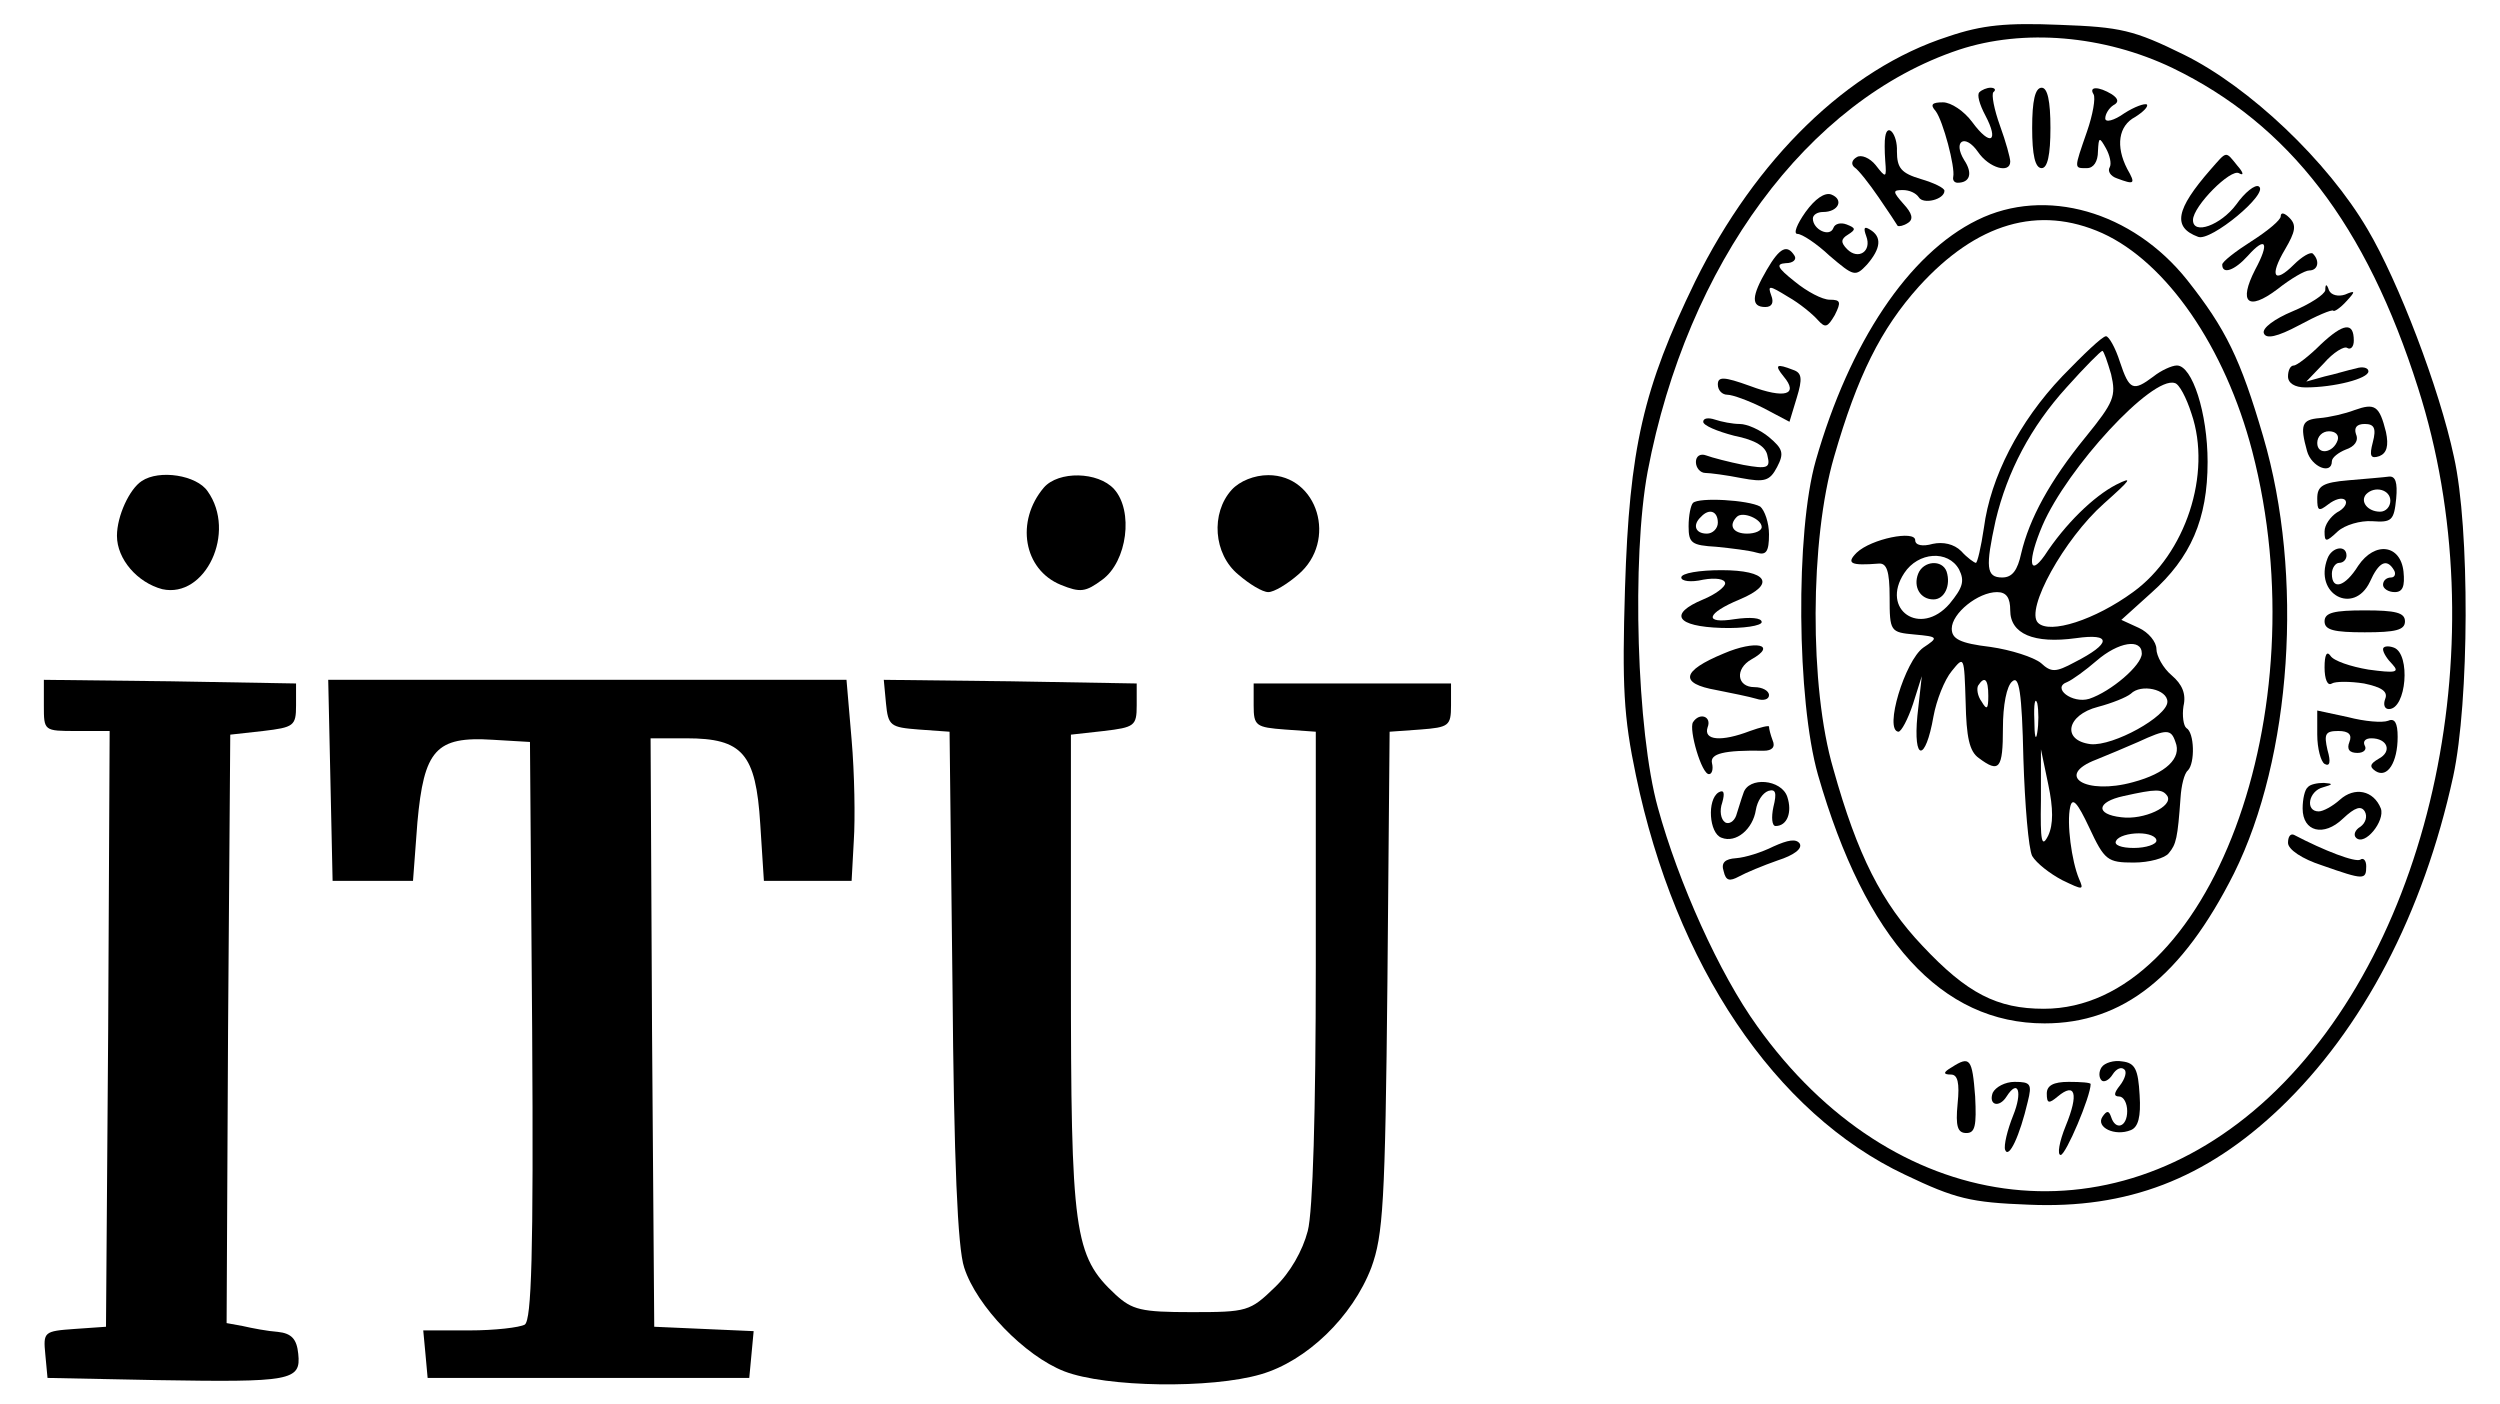<?xml version="1.0" standalone="no"?>
<!DOCTYPE svg PUBLIC "-//W3C//DTD SVG 20010904//EN"
 "http://www.w3.org/TR/2001/REC-SVG-20010904/DTD/svg10.dtd">
<svg version="1.0" xmlns="http://www.w3.org/2000/svg"
 width="342pt" height="192pt" viewBox="0 0 342 192"
 preserveAspectRatio="xMidYMid meet">

<g transform="translate(0,192) scale(0.1,-0.1)"
fill="#000000" stroke="none">
<path d="M2665 1870 c-137 -44 -263 -167 -346 -335 -71 -146 -90 -228 -96
-420 -4 -134 -2 -175 15 -256 54 -259 190 -462 368 -546 69 -33 90 -38 169
-41 135 -6 242 35 344 132 113 108 196 266 237 454 22 102 23 339 1 437 -20
94 -76 240 -118 311 -55 94 -162 195 -251 239 -69 34 -87 38 -170 41 -73 3
-106 0 -153 -16z m307 -43 c159 -77 265 -214 336 -438 109 -341 21 -760 -204
-970 -218 -203 -515 -162 -700 97 -52 72 -108 197 -136 299 -29 104 -36 342
-14 460 54 284 219 508 426 577 88 29 198 20 292 -25z"/>
<path d="M2708 1794 c-4 -3 0 -17 8 -32 19 -36 7 -43 -18 -9 -11 15 -29 27
-40 27 -15 0 -18 -3 -10 -12 10 -13 27 -77 24 -90 -1 -5 2 -8 6 -8 17 0 21 13
9 31 -16 26 1 37 19 11 15 -22 44 -30 44 -13 0 5 -6 27 -14 49 -8 22 -12 43
-9 46 4 3 2 6 -4 6 -5 0 -12 -3 -15 -6z"/>
<path d="M2780 1745 c0 -37 4 -55 13 -55 8 0 12 18 12 55 0 37 -4 55 -12 55
-9 0 -13 -18 -13 -55z"/>
<path d="M2864 1791 c3 -5 -1 -28 -9 -51 -18 -52 -18 -50 0 -50 9 0 15 9 15
23 1 20 2 20 11 4 5 -9 8 -21 5 -26 -3 -5 1 -12 10 -15 24 -9 26 -8 14 13 -16
31 -12 59 11 71 11 7 18 14 16 17 -3 2 -17 -3 -31 -12 -14 -10 -26 -13 -26 -7
0 6 5 14 11 18 8 4 7 9 -2 15 -18 11 -32 11 -25 0z"/>
<path d="M2579 1733 c-1 -5 -1 -19 0 -33 2 -24 1 -24 -13 -6 -8 10 -20 15 -26
11 -7 -4 -8 -10 -3 -14 5 -3 20 -22 33 -41 13 -19 25 -37 26 -39 2 -1 8 0 14
4 8 5 6 13 -6 26 -15 17 -15 19 -1 19 9 0 18 -4 22 -10 6 -10 35 -3 35 9 0 4
-15 11 -32 16 -27 8 -33 15 -33 38 1 23 -13 40 -16 20z"/>
<path d="M3024 1688 c-48 -55 -52 -79 -17 -92 17 -7 98 60 83 69 -5 3 -19 -8
-31 -25 -21 -28 -59 -42 -59 -21 0 19 52 71 63 64 7 -4 6 1 -2 10 -17 21 -14
21 -37 -5z"/>
<path d="M2470 1630 c-12 -17 -17 -30 -11 -30 6 0 26 -13 44 -30 33 -28 35
-29 51 -12 19 22 21 38 4 48 -8 5 -9 2 -5 -9 8 -21 -11 -33 -26 -18 -9 9 -9
14 1 20 11 7 11 9 -2 14 -8 3 -16 1 -18 -5 -5 -13 -28 -2 -28 13 0 5 6 9 14 9
21 0 29 17 11 24 -9 3 -22 -6 -35 -24z"/>
<path d="M2705 1619 c-94 -46 -175 -168 -221 -329 -28 -98 -26 -328 3 -430 65
-226 169 -340 310 -340 107 0 188 64 259 205 79 159 96 408 40 598 -31 106
-51 147 -104 214 -75 94 -194 128 -287 82z m171 -18 c88 -40 168 -156 205
-298 93 -357 -59 -763 -285 -763 -64 0 -105 21 -166 86 -56 59 -89 124 -122
242 -33 112 -32 314 1 427 32 111 64 175 116 233 79 87 164 112 251 73z"/>
<path d="M2821 1405 c-59 -62 -98 -138 -107 -207 -4 -27 -9 -48 -11 -48 -2 0
-12 7 -20 16 -10 10 -25 13 -39 10 -14 -4 -24 -2 -24 5 0 14 -60 2 -80 -17
-15 -15 -8 -18 30 -15 11 1 15 -10 15 -46 0 -47 1 -48 34 -51 33 -3 33 -4 12
-18 -25 -18 -54 -113 -34 -115 4 0 13 17 20 38 l12 38 -6 -54 c-6 -63 11 -64
22 -1 4 22 15 50 25 62 17 21 17 21 19 -43 1 -47 5 -67 18 -76 28 -21 33 -15
33 41 0 31 5 58 13 64 9 8 13 -14 15 -106 2 -63 7 -123 12 -133 6 -10 24 -24
41 -33 29 -14 30 -14 23 2 -10 24 -17 76 -12 98 3 14 10 6 26 -28 21 -45 25
-48 61 -48 21 0 43 6 48 13 10 12 12 20 16 76 1 16 5 33 10 37 10 10 9 52 -2
58 -4 3 -6 17 -4 30 4 17 -2 30 -16 42 -12 10 -21 27 -21 36 0 10 -11 23 -24
29 l-24 11 41 37 c54 48 77 101 77 179 0 67 -21 132 -42 132 -7 0 -22 -7 -32
-15 -28 -21 -33 -19 -46 20 -6 19 -15 35 -19 35 -5 0 -31 -25 -60 -55z m67 3
c7 -30 4 -38 -35 -86 -49 -60 -77 -112 -88 -159 -5 -23 -12 -33 -26 -33 -22 0
-23 14 -9 78 16 67 48 128 97 182 25 28 47 50 49 50 2 0 7 -15 12 -32z m110
-54 c28 -82 -8 -192 -80 -244 -52 -38 -114 -58 -130 -42 -18 18 36 115 90 163
37 33 41 38 17 26 -31 -16 -70 -54 -98 -97 -22 -31 -23 -6 -3 41 34 79 150
205 181 195 6 -1 16 -20 23 -42z m-318 -213 c8 -16 5 -25 -13 -47 -40 -46 -95
-8 -62 42 19 29 60 32 75 5z m70 -56 c0 -32 32 -46 90 -38 49 7 49 -7 -2 -33
-26 -14 -32 -14 -46 -1 -10 8 -41 18 -69 22 -42 5 -53 11 -53 25 0 21 36 50
62 50 13 0 18 -8 18 -25z m180 -59 c0 -16 -42 -52 -72 -62 -23 -7 -52 15 -30
23 7 3 25 16 40 29 30 26 62 31 62 10z m-210 -58 c0 -18 -2 -20 -9 -8 -6 8 -7
18 -5 22 9 14 14 9 14 -14z m245 -8 c0 -20 -74 -61 -105 -58 -40 5 -33 40 10
51 19 5 39 13 45 18 14 14 50 6 50 -11z m-178 -42 c-2 -13 -4 -5 -4 17 -1 22
1 32 4 23 2 -10 2 -28 0 -40z m189 -13 c9 -22 -13 -43 -58 -55 -65 -18 -108 9
-50 31 15 6 41 17 57 24 39 18 45 18 51 0z m-174 -128 c-9 -18 -11 -8 -10 48
l0 70 10 -48 c7 -33 7 -55 0 -70z m163 54 c8 -14 -32 -33 -63 -29 -36 4 -34
21 3 29 45 10 53 10 60 0z m-15 -61 c0 -5 -14 -10 -31 -10 -17 0 -28 4 -24 10
3 6 17 10 31 10 13 0 24 -4 24 -10z"/>
<path d="M2624 1135 c-7 -18 3 -35 21 -35 15 0 24 19 18 38 -6 17 -32 15 -39
-3z"/>
<path d="M3120 1624 c0 -5 -18 -20 -40 -34 -22 -14 -40 -28 -40 -32 0 -14 17
-8 35 12 25 28 30 18 10 -19 -23 -45 -10 -57 30 -27 19 15 38 26 44 26 12 0
15 13 5 23 -3 3 -15 -4 -26 -15 -27 -27 -34 -16 -12 21 14 24 16 33 6 43 -7 7
-12 8 -12 2z"/>
<path d="M2417 1551 c-21 -36 -22 -51 -2 -51 9 0 12 6 8 16 -5 14 -3 14 23 -2
16 -9 34 -24 41 -32 10 -11 13 -10 23 7 9 18 8 21 -7 21 -10 0 -31 11 -48 25
-24 19 -26 24 -12 25 10 0 15 5 12 10 -10 16 -20 12 -38 -19z"/>
<path d="M3181 1523 c-1 -6 -21 -19 -45 -29 -24 -10 -42 -23 -39 -30 3 -8 18
-5 48 11 24 13 45 22 47 20 1 -2 10 4 18 13 13 14 12 15 -2 9 -9 -3 -19 -1
-22 6 -3 9 -5 9 -5 0z"/>
<path d="M3175 1449 c-16 -16 -33 -29 -37 -29 -5 0 -8 -7 -8 -15 0 -9 9 -15
24 -15 39 0 86 12 86 22 0 5 -8 7 -17 4 -10 -2 -29 -8 -43 -11 l-25 -7 24 25
c13 15 28 24 32 21 5 -3 9 2 9 10 0 26 -14 24 -45 -5z"/>
<path d="M2440 1405 c21 -25 2 -31 -46 -13 -36 13 -44 13 -44 2 0 -8 6 -14 13
-14 7 0 29 -8 49 -18 l36 -19 10 33 c8 26 7 34 -5 38 -23 9 -26 7 -13 -9z"/>
<path d="M3221 1359 c-13 -5 -35 -10 -48 -11 -24 -2 -27 -9 -17 -45 6 -22 34
-33 34 -14 0 5 9 12 19 16 12 4 18 12 14 21 -3 9 1 14 12 14 13 0 16 -6 11
-25 -5 -19 -3 -23 9 -19 10 4 13 14 9 33 -9 36 -15 40 -43 30z m-23 -41 c-6
-18 -28 -21 -28 -4 0 9 7 16 16 16 9 0 14 -5 12 -12z"/>
<path d="M2330 1343 c0 -5 19 -13 42 -19 30 -6 44 -15 46 -28 4 -16 0 -18 -33
-12 -20 4 -43 10 -51 13 -8 3 -14 -1 -14 -9 0 -8 6 -15 13 -15 6 0 29 -3 49
-7 32 -6 39 -4 49 15 10 19 8 25 -11 41 -12 10 -30 18 -40 18 -10 0 -25 3 -34
6 -9 3 -16 2 -16 -3z"/>
<path d="M3213 1263 c-36 -3 -43 -8 -43 -25 0 -17 2 -18 15 -8 9 7 19 10 23 6
4 -4 -1 -12 -11 -17 -9 -6 -17 -17 -17 -26 0 -15 2 -15 18 0 10 9 31 15 47 14
27 -2 30 1 33 31 2 22 -1 31 -10 30 -7 -1 -32 -3 -55 -5z m57 -28 c0 -8 -6
-15 -14 -15 -17 0 -28 14 -19 24 12 12 33 6 33 -9z"/>
<path d="M2316 1232 c-3 -3 -6 -17 -6 -32 0 -23 4 -26 38 -28 20 -2 45 -5 55
-8 13 -4 17 1 17 25 0 16 -6 33 -12 38 -16 9 -84 13 -92 5z m34 -27 c0 -8 -7
-15 -15 -15 -16 0 -20 12 -8 23 11 12 23 8 23 -8z m60 -6 c0 -5 -9 -9 -20 -9
-19 0 -26 11 -14 23 8 8 34 -3 34 -14z"/>
<path d="M3184 1156 c-19 -49 36 -78 58 -32 12 27 23 33 33 16 3 -5 1 -10 -4
-10 -6 0 -11 -4 -11 -10 0 -5 7 -10 16 -10 11 0 14 8 12 28 -4 37 -39 42 -62
8 -18 -29 -36 -34 -36 -11 0 8 5 15 10 15 6 0 10 5 10 10 0 15 -20 12 -26 -4z"/>
<path d="M2300 1130 c0 -5 13 -7 30 -3 17 3 30 1 30 -5 0 -5 -13 -15 -30 -22
-48 -20 -37 -37 25 -39 30 -1 55 3 55 8 0 6 -16 7 -37 4 -43 -7 -39 8 7 27 50
21 38 40 -25 40 -30 0 -55 -4 -55 -10z"/>
<path d="M3180 1070 c0 -12 13 -15 55 -15 42 0 55 3 55 15 0 12 -13 15 -55 15
-42 0 -55 -3 -55 -15z"/>
<path d="M2358 1026 c-58 -24 -61 -41 -10 -50 20 -4 45 -9 55 -12 9 -3 17 -1
17 5 0 6 -9 11 -20 11 -24 0 -27 25 -4 38 36 20 6 27 -38 8z"/>
<path d="M3260 1032 c0 -5 6 -14 13 -21 10 -11 4 -12 -33 -7 -24 4 -48 12 -52
19 -5 7 -8 1 -8 -16 0 -16 4 -26 10 -22 5 3 25 3 44 0 24 -5 33 -11 29 -21 -3
-8 -1 -14 5 -14 24 0 30 75 7 84 -8 3 -15 2 -15 -2z"/>
<path d="M3170 915 c0 -19 5 -37 10 -40 7 -4 9 2 4 19 -5 22 -3 26 15 26 14 0
19 -5 15 -15 -4 -10 0 -15 11 -15 9 0 13 5 10 10 -3 6 1 10 9 10 22 0 29 -18
10 -28 -12 -7 -13 -11 -4 -17 16 -10 30 12 30 47 0 19 -4 26 -13 22 -8 -3 -32
-1 -55 5 l-42 9 0 -33z"/>
<path d="M2316 932 c-6 -10 12 -72 22 -71 4 0 6 7 4 15 -3 13 16 18 71 17 11
0 16 5 12 14 -3 8 -5 16 -5 19 0 2 -12 -1 -26 -6 -39 -15 -64 -13 -58 5 6 15
-11 21 -20 7z"/>
<path d="M2385 835 c-3 -8 -7 -22 -10 -31 -3 -8 -10 -12 -15 -9 -6 4 -8 16 -4
27 4 14 2 18 -5 14 -16 -10 -13 -56 4 -62 20 -8 43 12 47 38 2 12 9 23 17 26
10 3 12 -2 7 -22 -3 -14 -2 -26 3 -26 16 0 23 19 16 40 -8 24 -53 28 -60 5z"/>
<path d="M3157 843 c-4 -3 -7 -16 -7 -29 0 -32 29 -39 55 -14 17 16 25 18 30
10 4 -7 1 -16 -6 -21 -7 -4 -10 -11 -6 -15 12 -12 40 23 34 40 -10 25 -36 30
-56 12 -10 -9 -23 -16 -29 -16 -19 0 -14 28 6 33 14 4 14 5 1 6 -9 0 -19 -2
-22 -6z"/>
<path d="M2426 762 c-16 -8 -38 -15 -51 -16 -15 -1 -21 -6 -17 -18 3 -13 8
-14 21 -7 9 5 33 15 53 22 22 7 34 16 30 23 -5 7 -16 5 -36 -4z"/>
<path d="M3130 767 c0 -9 19 -22 47 -31 57 -20 60 -20 60 -1 0 8 -4 12 -8 9
-7 -4 -49 12 -91 34 -5 2 -8 -3 -8 -11z"/>
<path d="M2670 460 c-12 -7 -12 -10 -1 -10 9 0 12 -11 9 -40 -3 -31 0 -40 12
-40 12 0 14 10 12 50 -4 52 -7 56 -32 40z"/>
<path d="M2875 460 c-4 -6 -4 -14 0 -18 3 -3 10 0 15 8 5 8 12 11 16 7 4 -3 1
-13 -6 -22 -8 -10 -9 -15 -1 -15 6 0 11 -9 11 -20 0 -22 -16 -27 -22 -8 -3 9
-6 9 -12 0 -9 -14 17 -27 39 -18 10 4 14 18 12 48 -2 35 -6 44 -24 46 -11 2
-24 -2 -28 -8z"/>
<path d="M2726 425 c-6 -17 9 -21 19 -5 16 25 22 6 9 -26 -8 -20 -13 -41 -11
-47 5 -13 20 19 31 66 6 24 4 27 -18 27 -13 0 -26 -7 -30 -15z"/>
<path d="M2800 424 c0 -14 3 -14 15 -4 24 20 29 4 11 -40 -9 -22 -12 -40 -7
-40 7 0 41 80 41 97 0 2 -13 3 -30 3 -21 0 -30 -5 -30 -16z"/>
<path d="M194 1262 c-17 -11 -34 -48 -34 -75 0 -32 28 -64 62 -73 59 -13 102
78 62 134 -15 22 -66 30 -90 14z"/>
<path d="M1428 1253 c-39 -46 -28 -112 23 -133 27 -11 34 -10 57 7 34 25 43
94 16 124 -22 24 -76 25 -96 2z"/>
<path d="M1685 1250 c-29 -32 -25 -88 9 -116 15 -13 33 -24 41 -24 8 0 26 11
41 24 54 46 27 136 -41 136 -19 0 -39 -8 -50 -20z"/>
<path d="M60 955 c0 -35 0 -35 45 -35 l45 0 -2 -407 -3 -408 -43 -3 c-42 -3
-43 -4 -40 -35 l3 -32 150 -3 c183 -3 197 -1 193 36 -2 20 -9 28 -28 30 -14 1
-35 5 -48 8 l-22 4 2 403 3 402 45 5 c42 5 45 7 45 35 l0 30 -172 3 -173 2 0
-35z"/>
<path d="M452 853 l3 -138 55 0 55 0 6 80 c9 99 25 118 103 113 l51 -3 3 -394
c2 -309 -1 -396 -10 -403 -7 -4 -41 -8 -76 -8 l-63 0 3 -32 3 -33 220 0 220 0
3 32 3 32 -68 3 -68 3 -3 403 -2 402 49 0 c77 0 95 -21 101 -117 l5 -78 60 0
60 0 3 55 c2 30 1 92 -3 138 l-7 82 -354 0 -355 0 3 -137z"/>
<path d="M1212 958 c3 -31 6 -33 45 -36 l42 -3 4 -347 c2 -241 7 -359 16 -386
17 -53 83 -121 137 -142 57 -22 201 -24 269 -4 62 18 125 78 151 146 16 44 19
87 22 391 l3 342 42 3 c39 3 42 5 42 33 l0 30 -135 0 -135 0 0 -30 c0 -28 3
-30 43 -33 l42 -3 0 -320 c0 -198 -4 -337 -11 -363 -7 -27 -24 -57 -45 -77
-34 -33 -38 -34 -114 -34 -69 0 -81 3 -104 24 -57 53 -61 85 -61 441 l0 325
45 5 c42 5 45 7 45 35 l0 30 -173 3 -173 2 3 -32z"/>
</g>
</svg>
